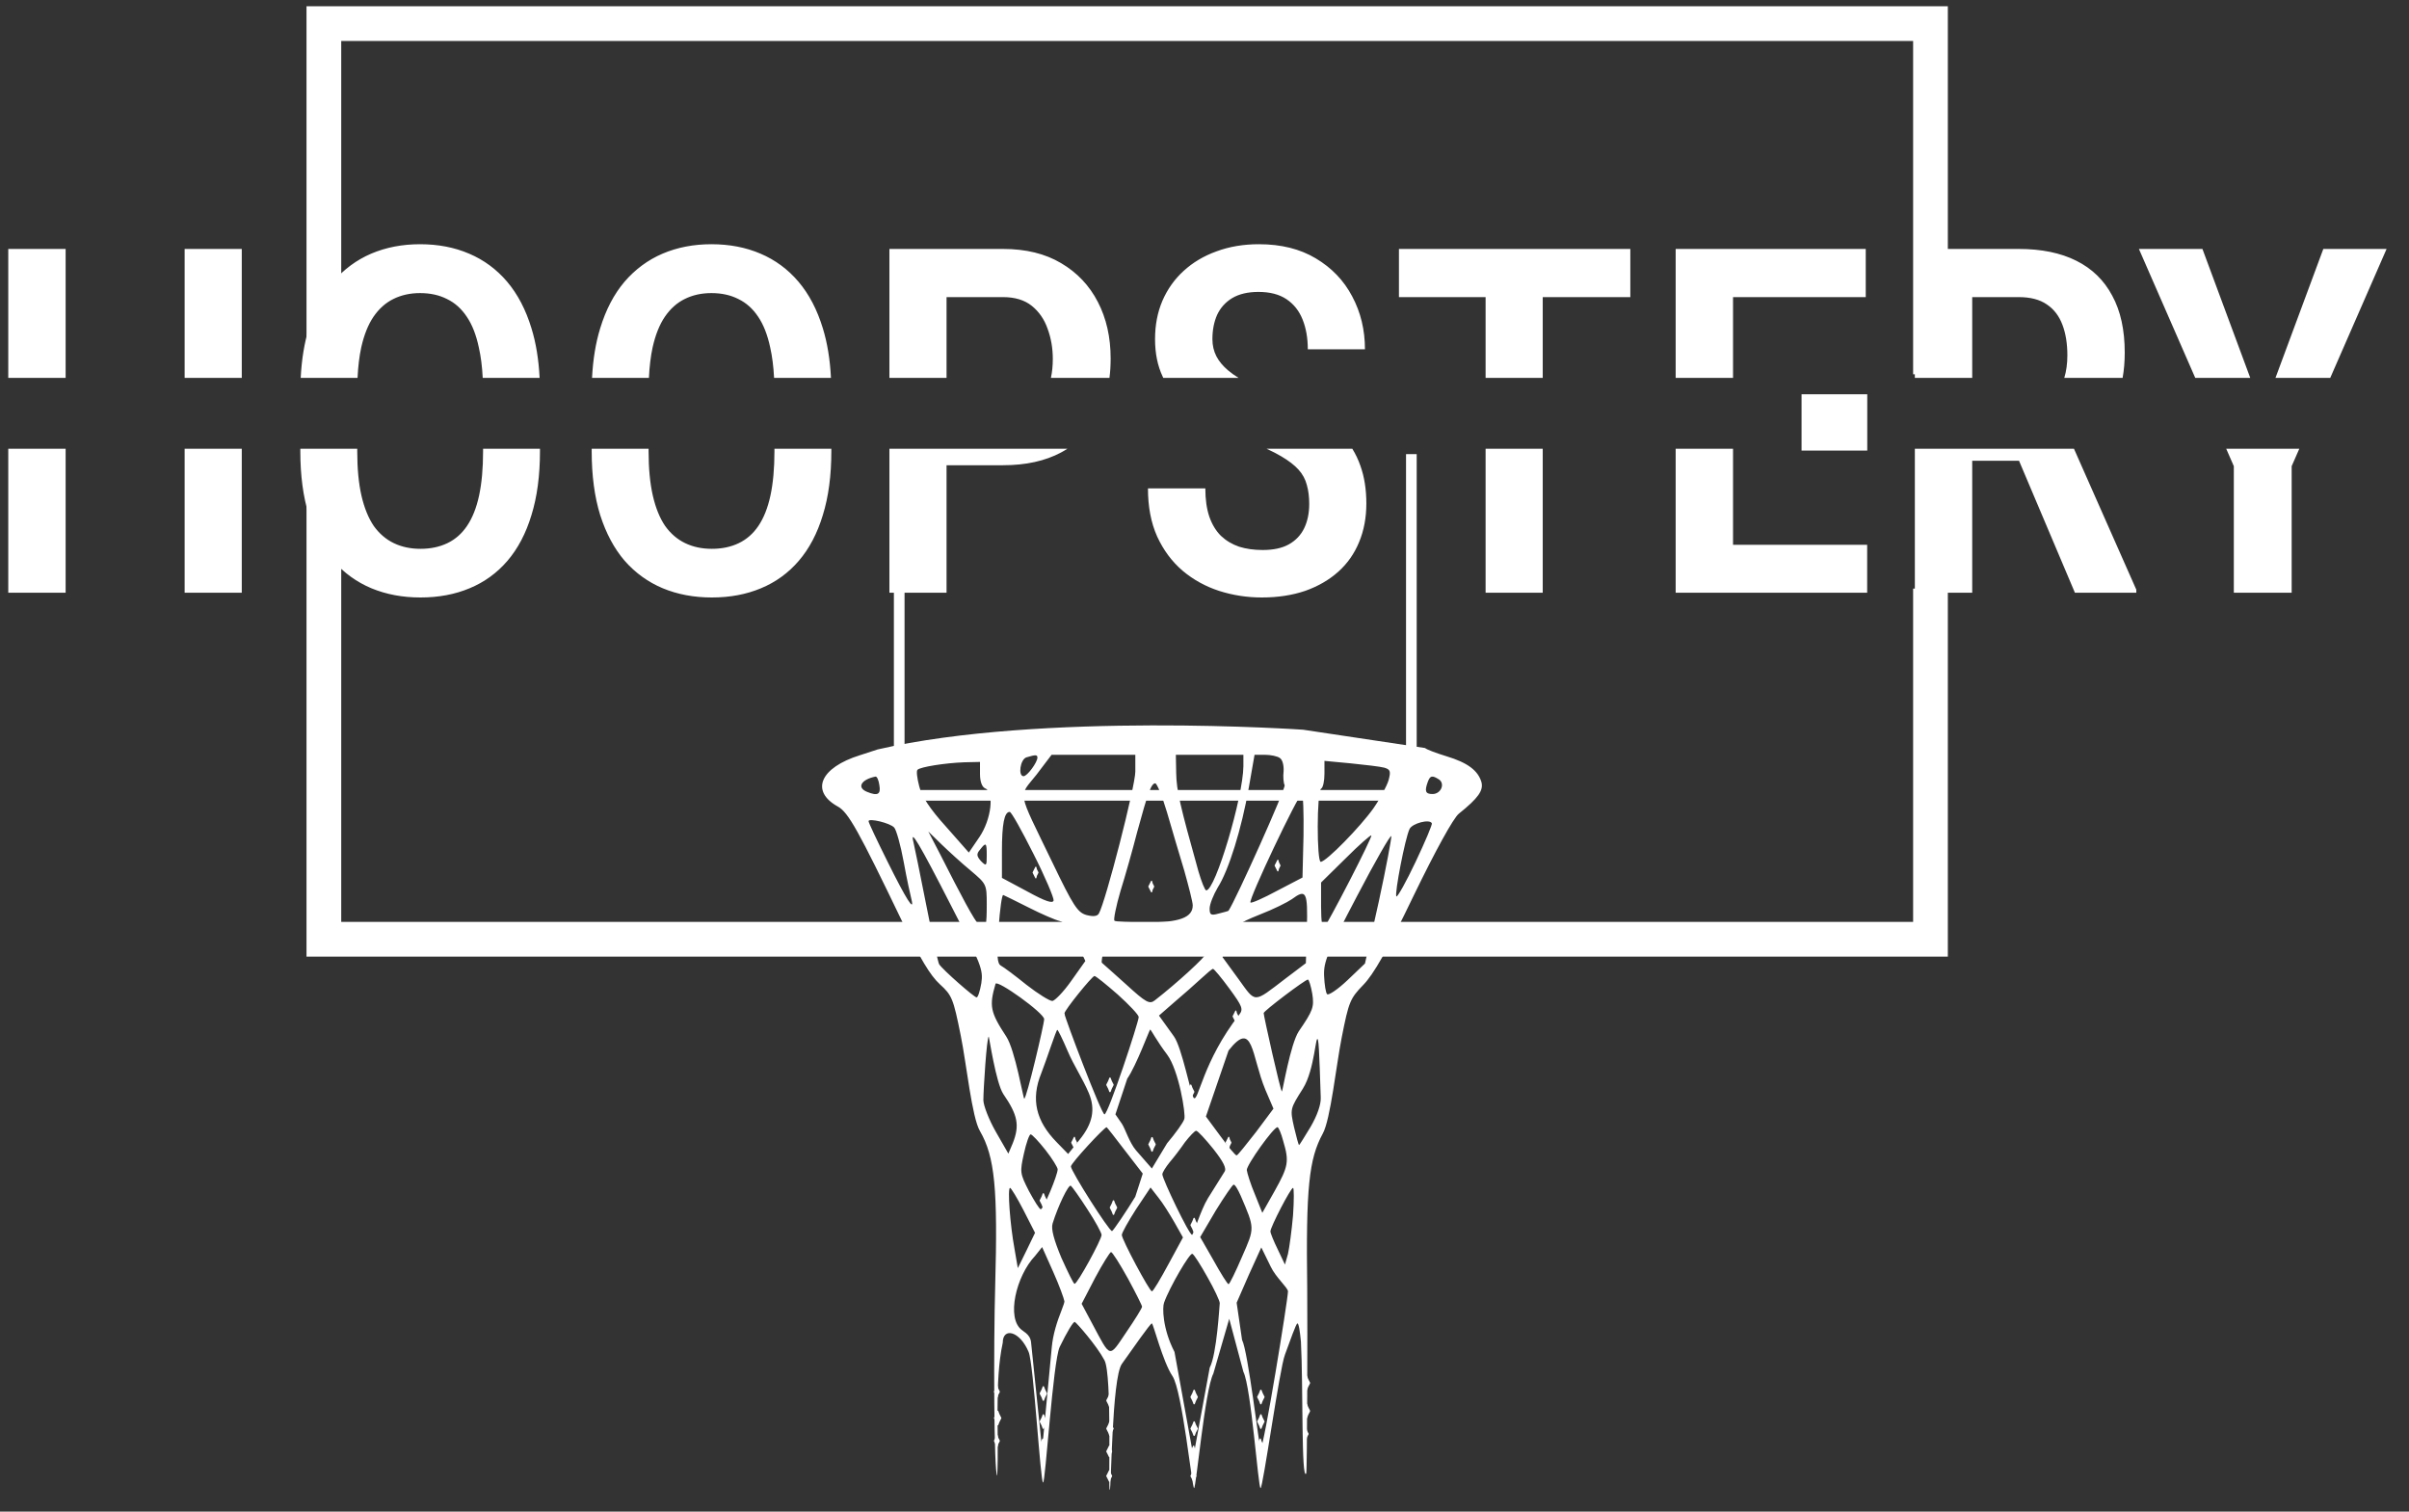 <?xml version="1.0" encoding="UTF-8"?> <svg xmlns="http://www.w3.org/2000/svg" width="102" height="64" viewBox="0 0 102 64" fill="none"><rect x="0" y="0" width="102" height="64" fill="#333333" stroke="none"/> <path fill-rule="evenodd" clip-rule="evenodd" d="M22.863 19V19.107C22.863 20.134 22.743 21.034 22.503 21.807C22.27 22.58 21.93 23.226 21.484 23.746C21.044 24.259 20.511 24.646 19.884 24.906C19.264 25.166 18.571 25.296 17.805 25.296C17.045 25.296 16.352 25.166 15.725 24.906C15.105 24.646 14.569 24.259 14.116 23.746C13.669 23.226 13.323 22.58 13.076 21.807C12.836 21.034 12.716 20.134 12.716 19.107V19H15.126V19.107C15.126 19.834 15.185 20.46 15.305 20.987C15.425 21.507 15.599 21.933 15.825 22.267C16.058 22.593 16.342 22.836 16.675 22.996C17.008 23.156 17.385 23.236 17.805 23.236C18.231 23.236 18.611 23.156 18.944 22.996C19.278 22.836 19.554 22.593 19.774 22.267C20.001 21.933 20.171 21.507 20.284 20.987C20.397 20.46 20.454 19.834 20.454 19.107V19H22.863ZM25.053 19V19.107C25.053 20.134 25.173 21.034 25.413 21.807C25.659 22.58 26.006 23.226 26.452 23.746C26.905 24.259 27.442 24.646 28.062 24.906C28.688 25.166 29.381 25.296 30.141 25.296C30.908 25.296 31.601 25.166 32.221 24.906C32.847 24.646 33.38 24.259 33.82 23.746C34.267 23.226 34.607 22.58 34.84 21.807C35.08 21.034 35.2 20.134 35.2 19.107V19H32.791V19.107C32.791 19.834 32.734 20.46 32.62 20.987C32.507 21.507 32.337 21.933 32.111 22.267C31.891 22.593 31.614 22.836 31.281 22.996C30.948 23.156 30.568 23.236 30.141 23.236C29.721 23.236 29.345 23.156 29.012 22.996C28.678 22.836 28.395 22.593 28.162 22.267C27.935 21.933 27.762 21.507 27.642 20.987C27.522 20.46 27.462 19.834 27.462 19.107V19H25.053ZM27.476 16H25.068C25.107 15.218 25.222 14.517 25.413 13.899C25.652 13.112 25.996 12.456 26.442 11.929C26.895 11.403 27.432 11.006 28.052 10.74C28.678 10.473 29.368 10.34 30.121 10.34C30.888 10.34 31.581 10.473 32.201 10.74C32.827 11.006 33.364 11.403 33.81 11.929C34.257 12.456 34.6 13.112 34.84 13.899C35.03 14.517 35.145 15.218 35.184 16H32.776C32.751 15.515 32.696 15.085 32.611 14.709C32.497 14.175 32.327 13.742 32.101 13.409C31.874 13.069 31.594 12.819 31.261 12.659C30.934 12.493 30.555 12.409 30.121 12.409C29.701 12.409 29.325 12.493 28.992 12.659C28.665 12.819 28.385 13.069 28.152 13.409C27.925 13.742 27.752 14.175 27.632 14.709C27.551 15.085 27.499 15.515 27.476 16ZM37.659 19V25.096H40.078V19.697H42.468C43.434 19.697 44.254 19.517 44.927 19.157C45.019 19.108 45.108 19.055 45.194 19H37.659ZM46.976 16C47.01 15.738 47.026 15.464 47.026 15.178C47.026 14.279 46.846 13.482 46.487 12.789C46.127 12.089 45.607 11.54 44.927 11.14C44.254 10.74 43.434 10.54 42.468 10.54H37.659V16H40.078V12.579H42.468C42.974 12.579 43.381 12.703 43.687 12.949C43.994 13.196 44.217 13.519 44.357 13.919C44.504 14.319 44.577 14.745 44.577 15.198C44.577 15.484 44.55 15.751 44.497 16H46.976ZM53.629 19C53.864 19.107 54.069 19.213 54.245 19.317C54.564 19.504 54.811 19.694 54.984 19.887C55.157 20.08 55.274 20.297 55.334 20.537C55.401 20.77 55.434 21.037 55.434 21.337C55.434 21.723 55.364 22.063 55.224 22.357C55.084 22.65 54.868 22.88 54.574 23.046C54.288 23.206 53.918 23.286 53.465 23.286C53.098 23.286 52.765 23.24 52.465 23.146C52.172 23.046 51.915 22.893 51.695 22.686C51.482 22.473 51.319 22.203 51.205 21.877C51.092 21.543 51.035 21.143 51.035 20.677H48.606C48.606 21.457 48.736 22.137 48.996 22.716C49.263 23.296 49.622 23.779 50.076 24.166C50.529 24.546 51.042 24.829 51.615 25.016C52.195 25.202 52.798 25.296 53.425 25.296C54.105 25.296 54.718 25.202 55.264 25.016C55.811 24.822 56.277 24.552 56.664 24.206C57.05 23.859 57.344 23.443 57.544 22.956C57.75 22.463 57.853 21.917 57.853 21.317C57.853 20.724 57.77 20.194 57.603 19.727C57.515 19.47 57.4 19.227 57.259 19H53.629ZM52.443 16H49.256C49.245 15.979 49.236 15.959 49.226 15.938C49.013 15.485 48.906 14.959 48.906 14.359C48.906 13.765 49.009 13.226 49.216 12.739C49.429 12.246 49.729 11.823 50.116 11.47C50.509 11.11 50.975 10.833 51.515 10.64C52.055 10.44 52.652 10.34 53.305 10.34C54.245 10.34 55.048 10.54 55.714 10.94C56.387 11.34 56.9 11.876 57.254 12.549C57.614 13.222 57.794 13.969 57.794 14.789H55.374C55.374 14.315 55.301 13.896 55.154 13.529C55.008 13.162 54.781 12.876 54.474 12.669C54.168 12.463 53.771 12.359 53.285 12.359C52.838 12.359 52.468 12.446 52.175 12.619C51.889 12.793 51.675 13.029 51.535 13.329C51.402 13.629 51.335 13.972 51.335 14.359C51.335 14.625 51.392 14.869 51.505 15.088C51.618 15.302 51.782 15.498 51.995 15.678C52.127 15.789 52.276 15.897 52.443 16ZM62.902 19V25.096H65.321V19H62.902ZM65.321 16H62.902V12.579H59.233V10.54H62.902H65.321H69.03V12.579H65.321V16ZM70.95 19V25.096H72.739H73.379H79.058V23.066H73.379V19H70.95ZM73.379 16H70.95V10.54H72.739H73.379H78.998V12.579H73.379V16ZM81.077 19V25.096H83.506V19.507H85.488L87.855 25.096H90.454V24.966L87.815 19H81.077ZM89.874 16C89.934 15.667 89.964 15.309 89.964 14.929C89.964 13.969 89.788 13.166 89.435 12.519C89.088 11.866 88.582 11.373 87.915 11.04C87.249 10.706 86.435 10.54 85.476 10.54H81.077V16H83.506V12.579H85.476C85.969 12.579 86.365 12.682 86.665 12.889C86.965 13.089 87.185 13.376 87.325 13.749C87.465 14.115 87.535 14.549 87.535 15.049C87.535 15.393 87.492 15.71 87.404 16H89.874ZM94.261 19L94.583 19.737V25.096H97.032V19.737L97.355 19H94.261ZM98.665 16L101.051 10.54H98.372L96.346 16H98.665ZM95.279 16H92.95L90.564 10.54H93.254L95.279 16ZM22.848 16H20.439C20.415 15.515 20.36 15.085 20.274 14.709C20.161 14.175 19.991 13.742 19.764 13.409C19.538 13.069 19.258 12.819 18.924 12.659C18.598 12.493 18.218 12.409 17.785 12.409C17.365 12.409 16.988 12.493 16.655 12.659C16.328 12.819 16.049 13.069 15.815 13.409C15.589 13.742 15.415 14.175 15.295 14.709C15.214 15.085 15.162 15.515 15.139 16H12.732C12.771 15.218 12.886 14.517 13.076 13.899C13.316 13.112 13.659 12.456 14.106 11.929C14.559 11.403 15.095 11.006 15.715 10.74C16.342 10.473 17.032 10.34 17.785 10.34C18.551 10.34 19.244 10.473 19.864 10.74C20.491 11.006 21.027 11.403 21.474 11.929C21.92 12.456 22.264 13.112 22.503 13.899C22.694 14.517 22.809 15.218 22.848 16ZM10.237 16V10.54H7.818V16H10.237ZM2.779 16V10.54H0.35V16H2.779ZM0.35 19V25.096H2.779V19H0.35ZM7.818 19V25.096H10.237V19H7.818Z" fill="white"></path> <path d="M38.074 19.227V33.673H59.759V19.227" stroke="white" stroke-width="0.451"></path> <path d="M13.713 15.846V1H81.739V15.846M13.713 19.92V39.766H81.739V24.92" stroke="white" stroke-width="1.47"></path> <rect x="79.062" y="16.693" width="2.384" height="2.782" transform="rotate(90 79.062 16.693)" fill="white"></rect> <path d="M37.161 31.73C37.161 31.73 36.733 31.866 36.418 31.972C34.716 32.501 34.302 33.498 35.474 34.147C35.917 34.389 36.346 35.159 38.205 39.026C38.949 40.566 39.392 41.306 39.792 41.669C40.307 42.137 40.364 42.273 40.679 43.844C40.922 45.037 41.151 47.316 41.494 47.89C42.123 48.977 42.252 50.337 42.137 54.46C42.066 56.953 42.08 62.384 42.223 62.475C42.309 60.729 42.096 58.519 42.458 56.847C42.458 56.182 43.181 56.348 43.553 57.239C43.767 57.738 44.051 62.768 44.166 62.768C44.266 62.768 44.583 57.647 44.868 57.028C45.169 56.409 45.455 55.925 45.512 55.971C45.583 56.001 46.436 56.971 46.765 57.591C47.094 58.21 46.916 63.082 46.988 63.082C47.059 63.082 47.071 58.367 47.499 57.748C47.943 57.128 48.701 56.031 48.772 56.031C48.829 56.031 49.23 57.643 49.644 58.262C50.059 58.882 50.474 63.004 50.559 63.004C50.645 63.004 51.017 58.836 51.374 58.157L52.047 55.835L52.647 58.081C52.976 58.73 53.274 63.004 53.374 63.004C53.475 63.004 54.177 57.944 54.406 57.355C54.62 56.782 54.877 56.031 54.934 56.031C54.991 56.031 55.04 56.353 55.083 56.806C55.183 58.69 55.092 62.732 55.307 62.384C55.349 62.309 55.364 56.197 55.349 54.551C55.292 50.292 55.421 49.068 56.007 47.996C56.336 47.407 56.579 45.083 56.808 43.935C57.108 42.409 57.166 42.273 57.723 41.699C58.152 41.261 58.738 40.249 59.854 37.923C60.783 36.005 61.541 34.63 61.77 34.449C62.599 33.785 62.813 33.467 62.728 33.12C62.585 32.622 62.141 32.289 61.241 32.017C60.797 31.881 60.397 31.73 60.34 31.67L55.178 30.895C55.178 30.895 44.096 30.129 37.161 31.73ZM43.925 32.078C43.925 32.274 43.496 32.863 43.339 32.863C43.096 32.863 43.196 32.138 43.467 32.063C43.868 31.942 43.925 31.957 43.925 32.078ZM48.071 32.667C48.071 33.286 46.813 38.18 46.527 38.678C46.456 38.799 46.284 38.814 45.998 38.739C45.626 38.633 45.441 38.346 44.568 36.533C43.038 33.362 43.11 33.785 43.882 32.803L44.525 31.957H46.298H48.071V32.667ZM52.647 32.44C52.633 33.754 51.46 37.697 51.074 37.697C51.017 37.697 50.874 37.334 50.745 36.896C49.959 34.087 49.816 33.467 49.802 32.742L49.787 31.957H51.217H52.647V32.44ZM54.191 32.093C54.306 32.168 54.363 32.41 54.349 32.652C54.32 32.893 54.349 33.165 54.392 33.241C54.463 33.347 52.333 38.089 52.018 38.557C52.018 38.573 51.832 38.618 51.603 38.678C51.274 38.769 51.217 38.739 51.217 38.467C51.217 38.286 51.374 37.893 51.56 37.576C52.032 36.836 52.575 35.068 52.876 33.347L53.119 31.957H53.562C53.805 31.957 54.091 32.017 54.191 32.093ZM41.494 32.773C41.494 33.09 41.58 33.316 41.709 33.377C42.109 33.528 41.98 34.691 41.465 35.446L41.022 36.096L40.05 34.993C39.378 34.253 39.02 33.709 38.92 33.286C38.834 32.954 38.791 32.637 38.849 32.591C38.963 32.471 40.007 32.304 40.822 32.274L41.494 32.259V32.773ZM58.61 32.501C58.867 32.576 58.896 32.652 58.795 33.029C58.724 33.271 58.438 33.815 58.152 34.223C57.609 34.993 56.15 36.488 55.922 36.488C55.75 36.488 55.75 33.513 55.936 33.392C56.022 33.347 56.079 33.06 56.079 32.758V32.214L57.194 32.319C57.795 32.38 58.438 32.455 58.61 32.501ZM37.233 33.241C37.304 33.633 37.161 33.709 36.718 33.528C36.261 33.347 36.461 32.999 37.076 32.878C37.133 32.878 37.204 33.029 37.233 33.241ZM60.926 32.999C61.198 33.18 61.012 33.618 60.654 33.618C60.354 33.618 60.311 33.498 60.454 33.105C60.554 32.833 60.64 32.818 60.926 32.999ZM49.416 34.404C49.616 35.099 49.945 36.201 50.145 36.866C50.331 37.53 50.502 38.195 50.502 38.331C50.502 38.844 49.945 39.056 48.558 39.056C47.843 39.056 47.228 39.026 47.185 38.98C47.142 38.935 47.256 38.361 47.442 37.727C47.642 37.092 47.957 35.975 48.143 35.25C48.6 33.573 48.743 33.165 48.915 33.165C48.987 33.165 49.215 33.724 49.416 34.404ZM55.192 35.386L55.149 37.153L54.077 37.712C53.491 38.029 52.976 38.255 52.947 38.21C52.847 38.104 54.978 33.618 55.121 33.618C55.178 33.618 55.206 34.419 55.192 35.386ZM43.753 36.141C44.254 37.123 44.625 38.014 44.611 38.12C44.583 38.27 44.268 38.165 43.496 37.742L42.423 37.168V36.035C42.423 34.887 42.523 34.374 42.752 34.374C42.824 34.374 43.267 35.174 43.753 36.141ZM37.862 35.038C37.948 35.129 38.134 35.778 38.263 36.488C38.391 37.198 38.548 37.908 38.591 38.074C38.734 38.648 38.377 38.089 37.576 36.473C37.133 35.582 36.775 34.827 36.775 34.766C36.775 34.63 37.691 34.842 37.862 35.038ZM59.939 36.488C59.539 37.334 59.167 37.999 59.124 37.953C59.039 37.848 59.496 35.476 59.682 35.099C59.796 34.857 60.54 34.661 60.626 34.857C60.654 34.902 60.34 35.642 59.939 36.488ZM41.108 36.866C41.766 37.425 41.78 37.44 41.78 38.286C41.78 39.932 41.666 39.826 39.778 36.111L39.306 35.204L39.864 35.748C40.178 36.05 40.722 36.549 41.108 36.866ZM57.151 37.274C56.622 38.301 56.136 39.192 56.064 39.282C55.993 39.358 55.936 39.011 55.936 38.391V37.364L56.98 36.337C57.537 35.778 58.038 35.34 58.066 35.37C58.095 35.386 57.68 36.247 57.151 37.274ZM58.381 38.165L57.795 40.793L57.051 41.503C56.636 41.895 56.25 42.152 56.193 42.092C56.136 42.047 56.079 41.684 56.064 41.322C56.036 40.717 56.207 40.325 57.451 37.953C58.224 36.473 58.881 35.325 58.91 35.401C58.924 35.476 58.695 36.715 58.381 38.165ZM40.264 38.331C41.537 40.808 41.637 41.05 41.551 41.624C41.494 41.956 41.408 42.228 41.351 42.228C41.251 42.228 39.921 41.065 39.764 40.823C39.721 40.763 39.478 39.63 39.221 38.331C38.963 37.032 38.72 35.824 38.677 35.657C38.52 35.038 38.92 35.703 40.264 38.331ZM41.78 36.216C41.78 36.669 41.766 36.685 41.537 36.458C41.351 36.247 41.337 36.156 41.494 35.975C41.751 35.642 41.78 35.673 41.78 36.216ZM43.553 38.422C44.082 38.693 44.683 38.95 44.868 38.995C45.112 39.056 45.34 39.343 45.583 39.887L45.955 40.687L45.355 41.533C45.026 42.001 44.654 42.379 44.554 42.379C44.44 42.379 43.953 42.077 43.467 41.699C42.981 41.306 42.495 40.944 42.38 40.884C42.223 40.793 42.195 40.491 42.28 39.298C42.338 38.497 42.423 37.863 42.481 37.893C42.523 37.908 43.01 38.15 43.553 38.422ZM55.335 39.313L55.292 40.778L54.434 41.427C53.047 42.485 53.19 42.485 52.433 41.442L51.761 40.521L52.018 39.826C52.275 39.192 52.361 39.116 53.333 38.724C53.92 38.497 54.52 38.195 54.692 38.074C55.307 37.621 55.378 37.742 55.335 39.313ZM46.356 39.509C46.356 39.585 46.298 39.66 46.213 39.66C46.141 39.66 46.07 39.585 46.07 39.509C46.07 39.418 46.141 39.358 46.213 39.358C46.298 39.358 46.356 39.418 46.356 39.509ZM50.988 39.887C51.031 40.053 51.074 40.264 51.074 40.355C51.074 40.491 49.816 41.639 48.901 42.349C48.672 42.53 48.529 42.454 47.671 41.669C47.142 41.201 46.684 40.778 46.656 40.763C46.627 40.733 46.67 40.461 46.756 40.159L46.913 39.585H48.915C50.803 39.585 50.917 39.6 50.988 39.887ZM52.061 41.865C52.604 42.605 52.647 42.726 52.475 42.953C50.917 44.947 50.745 46.667 50.545 46.485C50.431 46.38 50.045 44.342 49.702 43.874L49.072 42.998L49.73 42.424C50.102 42.107 50.602 41.669 50.845 41.442C51.089 41.216 51.317 41.02 51.36 41.02C51.403 41.02 51.718 41.397 52.061 41.865ZM47.328 42.107C47.814 42.545 48.214 42.968 48.214 43.059C48.214 43.27 46.922 47.18 46.765 47.18C46.636 47.18 45.069 43.059 45.069 42.907C45.069 42.772 46.241 41.322 46.341 41.322C46.398 41.322 46.827 41.669 47.328 42.107ZM44.211 43.149C44.211 43.361 43.467 46.516 43.367 46.516C43.324 46.5 42.981 44.463 42.609 43.889C41.923 42.847 41.88 42.59 42.152 41.654C42.209 41.458 44.211 42.892 44.211 43.149ZM55.564 42.077C55.65 42.636 55.593 42.787 54.992 43.663C54.635 44.206 54.306 46.213 54.277 46.213C54.22 46.213 53.505 43.013 53.505 42.892C53.505 42.802 55.264 41.473 55.378 41.473C55.421 41.473 55.507 41.745 55.564 42.077ZM53.577 46.138L53.92 46.938L53.176 47.935C52.761 48.464 52.404 48.917 52.361 48.917C52.318 48.932 52.004 48.555 51.675 48.102L51.06 47.271L52.018 44.478C53.076 43.134 52.976 44.688 53.577 46.138ZM45.211 44.51C45.468 45.114 45.842 45.667 46.099 46.272C46.394 46.968 46.262 47.574 45.712 48.252L45.226 48.857L44.74 48.358C43.868 47.467 43.634 46.549 44.092 45.431C44.306 44.888 44.725 43.587 44.768 43.602C44.797 43.602 44.985 43.98 45.211 44.51ZM49.416 44.647C49.916 45.312 50.216 47.195 50.145 47.377C50.102 47.528 49.773 47.981 49.416 48.404L48.772 49.472L48.102 48.706C47.816 48.373 47.642 47.784 47.499 47.573L47.228 47.18L47.73 45.667C48.117 45.108 48.672 43.587 48.701 43.587C48.729 43.587 49.001 44.103 49.416 44.647ZM55.922 46.47C55.936 46.772 55.764 47.24 55.492 47.709C55.235 48.132 55.021 48.479 55.006 48.479C54.978 48.479 54.892 48.132 54.792 47.724C54.62 46.953 54.62 46.953 55.164 46.093C55.678 45.277 55.707 43.678 55.807 44.04C55.864 44.252 55.907 46.198 55.922 46.47ZM42.481 46.319C43.096 47.21 43.181 47.648 42.881 48.404L42.695 48.842L42.166 47.92C41.88 47.422 41.637 46.803 41.637 46.576C41.637 46.138 41.78 43.889 41.866 43.889C41.88 43.889 42.166 45.836 42.481 46.319ZM47.628 48.706L48.386 49.687L48.068 50.669C47.739 51.213 47.128 52.122 47.085 52.122C46.956 52.122 45.344 49.582 45.344 49.385C45.344 49.249 46.756 47.724 46.856 47.724C46.87 47.724 47.214 48.162 47.628 48.706ZM54.334 48.313C54.592 49.174 54.549 49.385 53.977 50.412L53.448 51.349L53.133 50.563C52.947 50.125 52.804 49.657 52.79 49.536C52.79 49.31 53.92 47.724 54.091 47.724C54.134 47.724 54.248 47.981 54.334 48.313ZM51.374 48.645C51.803 49.189 51.946 49.476 51.846 49.612C51.775 49.733 51.46 50.231 51.146 50.73C50.831 51.243 50.531 52.279 50.474 52.279C50.345 52.279 49.215 49.914 49.215 49.718C49.215 49.642 49.358 49.416 49.516 49.219C49.687 49.023 49.987 48.63 50.173 48.358C50.373 48.102 50.588 47.875 50.645 47.875C50.717 47.875 51.031 48.222 51.374 48.645ZM44.268 48.691C44.554 49.053 44.783 49.431 44.783 49.506C44.783 49.748 44.182 51.198 44.068 51.198C44.011 51.198 43.796 50.85 43.567 50.428C43.181 49.672 43.181 49.627 43.353 48.842C43.453 48.388 43.582 48.026 43.639 48.026C43.696 48.026 43.982 48.328 44.268 48.691ZM46.041 51.198C46.37 51.696 46.642 52.195 46.642 52.285C46.642 52.482 45.612 54.37 45.498 54.355C45.455 54.355 45.212 53.856 44.94 53.252C44.625 52.497 44.497 52.029 44.568 51.802C44.797 51.062 45.24 50.141 45.34 50.201C45.398 50.246 45.712 50.684 46.041 51.198ZM52.533 50.624C53.133 52.029 53.133 51.968 52.59 53.207C52.318 53.841 52.061 54.37 52.018 54.37C51.975 54.37 51.689 53.917 51.389 53.373L50.817 52.376L51.474 51.258C51.846 50.654 52.19 50.156 52.232 50.156C52.29 50.141 52.418 50.367 52.533 50.624ZM43.339 51.243L43.825 52.195L43.467 52.935L43.096 53.69L42.953 52.859C42.767 51.847 42.652 50.292 42.767 50.292C42.809 50.292 43.067 50.715 43.339 51.243ZM49.73 51.757L50.088 52.391L49.473 53.524C49.13 54.158 48.829 54.672 48.772 54.672C48.672 54.672 47.499 52.482 47.499 52.285C47.499 52.195 47.771 51.711 48.1 51.198L48.715 50.276L49.044 50.699C49.23 50.926 49.53 51.409 49.73 51.757ZM54.749 51.455C54.692 52.104 54.592 52.829 54.535 53.086L54.406 53.539L54.105 52.905C53.934 52.557 53.791 52.21 53.791 52.134C53.791 51.953 54.649 50.292 54.749 50.292C54.792 50.292 54.792 50.82 54.749 51.455ZM45.069 55.095C45.069 55.143 45.026 55.275 44.956 55.452C44.752 55.965 44.584 56.494 44.533 57.043L44.125 61.356L43.656 56.826C43.648 56.746 43.622 56.668 43.58 56.598V56.598C43.508 56.476 43.384 56.396 43.27 56.313C42.596 55.822 43.021 54.025 43.825 53.174L44.125 52.799L44.597 53.856C44.854 54.43 45.054 54.989 45.069 55.095ZM54.535 54.672C54.535 55.004 53.505 61.33 53.376 61.33C53.319 61.33 52.847 57.211 52.59 56.728L52.361 55.155L52.876 53.977L53.405 52.814L53.805 53.63C54.02 54.083 54.52 54.506 54.535 54.672ZM47.757 54.128C48.086 54.732 48.357 55.276 48.357 55.321C48.357 55.382 48.057 55.865 47.685 56.409C46.942 57.511 47.042 57.526 46.241 56.031L45.798 55.2L46.37 54.098C46.684 53.509 46.999 53.01 47.042 53.01C47.099 53.01 47.414 53.509 47.757 54.128ZM51.131 54.083C51.417 54.581 51.646 55.08 51.646 55.17C51.632 55.276 51.521 57.346 51.221 57.904L50.531 61.657L49.73 57.239C49.215 56.243 49.215 55.336 49.287 55.155C49.516 54.506 50.388 53.01 50.488 53.086C50.559 53.116 50.845 53.569 51.131 54.083Z" fill="white"></path> <path d="M44.147 50.538C44.157 50.51 44.197 50.51 44.207 50.538L44.252 50.657L44.331 50.814C44.336 50.823 44.336 50.834 44.331 50.843L44.252 50.999L44.207 51.118C44.197 51.146 44.157 51.146 44.147 51.118L44.103 50.999L44.023 50.843C44.018 50.834 44.018 50.823 44.023 50.814L44.103 50.657L44.147 50.538Z" fill="white"></path> <path d="M42.197 58.69C42.208 58.669 42.24 58.672 42.246 58.695L42.268 58.784C42.269 58.786 42.269 58.788 42.27 58.79L42.333 58.912C42.336 58.92 42.336 58.928 42.333 58.936L42.27 59.058C42.269 59.06 42.269 59.062 42.268 59.064L42.246 59.153C42.24 59.176 42.208 59.179 42.197 59.158L42.15 59.061L42.086 58.936C42.082 58.928 42.082 58.92 42.086 58.912L42.15 58.787L42.197 58.69Z" fill="white"></path> <path d="M53.49 51.413C53.501 51.391 53.533 51.395 53.539 51.418L53.561 51.507C53.562 51.509 53.562 51.511 53.563 51.512L53.625 51.635C53.629 51.642 53.629 51.651 53.625 51.658L53.563 51.781C53.562 51.783 53.562 51.785 53.561 51.786L53.539 51.876C53.533 51.899 53.501 51.902 53.49 51.881L53.443 51.784L53.379 51.658C53.375 51.651 53.375 51.642 53.379 51.635L53.443 51.51L53.49 51.413Z" fill="white"></path> <path d="M52.004 48.143C52.015 48.122 52.047 48.125 52.052 48.148L52.075 48.237C52.075 48.239 52.076 48.241 52.077 48.243L52.139 48.365C52.143 48.373 52.143 48.382 52.139 48.389L52.077 48.511C52.076 48.513 52.075 48.515 52.075 48.517L52.052 48.606C52.047 48.629 52.015 48.633 52.004 48.611L51.956 48.514L51.893 48.389C51.889 48.382 51.889 48.373 51.893 48.365L51.956 48.24L52.004 48.143Z" fill="white"></path> <path d="M45.469 48.143C45.48 48.122 45.511 48.125 45.517 48.148L45.54 48.237C45.54 48.239 45.541 48.241 45.542 48.243L45.604 48.365C45.608 48.373 45.608 48.382 45.604 48.389L45.542 48.511C45.541 48.513 45.54 48.515 45.54 48.517L45.517 48.606C45.511 48.629 45.48 48.633 45.469 48.611L45.421 48.514L45.358 48.389C45.354 48.382 45.354 48.373 45.358 48.365L45.421 48.24L45.469 48.143Z" fill="white"></path> <path d="M52.303 42.797C52.314 42.776 52.345 42.779 52.351 42.803L52.373 42.892C52.374 42.894 52.375 42.895 52.376 42.897L52.438 43.02C52.442 43.027 52.442 43.036 52.438 43.043L52.376 43.166C52.375 43.167 52.374 43.169 52.373 43.171L52.351 43.26C52.345 43.284 52.314 43.287 52.303 43.265L52.255 43.168L52.191 43.043C52.188 43.036 52.188 43.027 52.191 43.02L52.255 42.895L52.303 42.797Z" fill="white"></path> <path d="M48.735 37.301C48.745 37.28 48.777 37.283 48.783 37.306L48.805 37.396C48.806 37.397 48.806 37.399 48.807 37.401L48.87 37.524C48.873 37.531 48.873 37.54 48.87 37.547L48.807 37.67C48.806 37.671 48.806 37.673 48.805 37.675L48.783 37.764C48.777 37.788 48.745 37.791 48.735 37.769L48.687 37.672L48.623 37.547C48.619 37.54 48.619 37.531 48.623 37.524L48.687 37.398L48.735 37.301Z" fill="white"></path> <path d="M43.834 36.708C43.845 36.686 43.877 36.689 43.883 36.713L43.905 36.802C43.905 36.804 43.906 36.806 43.907 36.807L43.969 36.93C43.973 36.937 43.973 36.946 43.969 36.953L43.907 37.076C43.906 37.078 43.905 37.08 43.905 37.081L43.883 37.17C43.877 37.194 43.845 37.197 43.834 37.175L43.786 37.078L43.723 36.953C43.719 36.946 43.719 36.937 43.723 36.93L43.786 36.805L43.834 36.708Z" fill="white"></path> <path d="M54.082 36.413C54.093 36.391 54.125 36.395 54.13 36.418L54.153 36.507C54.153 36.509 54.154 36.511 54.155 36.512L54.217 36.635C54.221 36.642 54.221 36.651 54.217 36.658L54.155 36.781C54.154 36.783 54.153 36.785 54.153 36.786L54.13 36.876C54.125 36.899 54.093 36.902 54.082 36.881L54.035 36.784L53.971 36.658C53.967 36.651 53.967 36.642 53.971 36.635L54.035 36.51L54.082 36.413Z" fill="white"></path> <path d="M42.197 60.77C42.208 60.749 42.24 60.752 42.246 60.775L42.268 60.864C42.269 60.866 42.269 60.868 42.27 60.87L42.333 60.992C42.336 61 42.336 61.008 42.333 61.016L42.27 61.138C42.269 61.14 42.269 61.142 42.268 61.144L42.246 61.233C42.24 61.256 42.208 61.26 42.197 61.238L42.15 61.141L42.086 61.016C42.082 61.008 42.082 61 42.086 60.992L42.15 60.867L42.197 60.77Z" fill="white"></path> <path d="M46.953 61.215C46.964 61.194 46.996 61.197 47.002 61.221L47.024 61.31C47.024 61.312 47.025 61.313 47.026 61.315L47.088 61.438C47.092 61.445 47.092 61.454 47.088 61.461L47.026 61.584C47.025 61.586 47.024 61.587 47.024 61.589L47.002 61.678C46.996 61.702 46.964 61.705 46.953 61.683L46.906 61.586L46.842 61.461C46.838 61.454 46.838 61.445 46.842 61.438L46.906 61.312L46.953 61.215Z" fill="white"></path> <path d="M46.953 62.257C46.964 62.235 46.996 62.238 47.002 62.262L47.024 62.351C47.024 62.352 47.025 62.354 47.026 62.356L47.088 62.479C47.092 62.486 47.092 62.495 47.088 62.502L47.026 62.625C47.025 62.627 47.024 62.628 47.024 62.63L47.002 62.719C46.996 62.743 46.964 62.746 46.953 62.724L46.906 62.627L46.842 62.502C46.838 62.495 46.838 62.486 46.842 62.479L46.906 62.353L46.953 62.257Z" fill="white"></path> <path d="M44.133 60.917C44.144 60.895 44.175 60.898 44.181 60.922L44.204 61.011C44.204 61.013 44.205 61.014 44.206 61.016L44.268 61.139C44.272 61.146 44.272 61.155 44.268 61.162L44.206 61.285C44.205 61.287 44.204 61.288 44.204 61.29L44.181 61.379C44.175 61.403 44.144 61.406 44.133 61.385L44.085 61.288L44.022 61.162C44.018 61.155 44.018 61.146 44.022 61.139L44.085 61.014L44.133 60.917Z" fill="white"></path> <path d="M50.518 61.215C50.529 61.194 50.56 61.197 50.566 61.221L50.588 61.31C50.589 61.312 50.59 61.313 50.59 61.315L50.653 61.438C50.657 61.445 50.657 61.454 50.653 61.461L50.59 61.584C50.59 61.586 50.589 61.587 50.588 61.589L50.566 61.678C50.56 61.702 50.529 61.705 50.518 61.683L50.47 61.586L50.406 61.461C50.403 61.454 50.403 61.445 50.406 61.438L50.47 61.312L50.518 61.215Z" fill="white"></path> <path d="M50.518 62.257C50.529 62.235 50.56 62.238 50.566 62.262L50.588 62.351C50.589 62.352 50.59 62.354 50.59 62.356L50.653 62.479C50.657 62.486 50.657 62.495 50.653 62.502L50.59 62.625C50.59 62.627 50.589 62.628 50.588 62.63L50.566 62.719C50.56 62.743 50.529 62.746 50.518 62.724L50.47 62.627L50.406 62.502C50.403 62.495 50.403 62.486 50.406 62.479L50.47 62.353L50.518 62.257Z" fill="white"></path> <path d="M53.342 60.917C53.353 60.895 53.384 60.898 53.39 60.922L53.413 61.011C53.413 61.013 53.414 61.014 53.415 61.016L53.477 61.139C53.481 61.146 53.481 61.155 53.477 61.162L53.415 61.285C53.414 61.287 53.413 61.288 53.413 61.29L53.39 61.379C53.384 61.403 53.353 61.406 53.342 61.385L53.294 61.288L53.231 61.162C53.227 61.155 53.227 61.146 53.231 61.139L53.294 61.014L53.342 60.917Z" fill="white"></path> <path d="M55.272 60.475C55.282 60.454 55.314 60.457 55.32 60.48L55.342 60.569C55.343 60.571 55.343 60.573 55.344 60.575L55.407 60.697C55.41 60.705 55.41 60.714 55.407 60.721L55.344 60.843C55.343 60.845 55.343 60.847 55.342 60.849L55.32 60.938C55.314 60.961 55.282 60.965 55.272 60.943L55.224 60.846L55.16 60.721C55.157 60.714 55.157 60.705 55.16 60.697L55.224 60.572L55.272 60.475Z" fill="white"></path> <path d="M44.147 58.708C44.157 58.68 44.197 58.68 44.207 58.708L44.252 58.827L44.331 58.984C44.336 58.993 44.336 59.004 44.331 59.013L44.252 59.169L44.207 59.288C44.197 59.316 44.157 59.316 44.147 59.288L44.103 59.169L44.023 59.013C44.018 59.004 44.018 58.993 44.023 58.984L44.103 58.827L44.147 58.708Z" fill="white"></path> <path d="M42.211 59.747C42.222 59.719 42.261 59.719 42.272 59.747L42.316 59.866L42.395 60.023C42.4 60.032 42.4 60.043 42.395 60.052L42.316 60.209L42.272 60.327C42.261 60.355 42.222 60.355 42.211 60.327L42.167 60.209L42.087 60.052C42.083 60.043 42.083 60.032 42.087 60.023L42.167 59.866L42.211 59.747Z" fill="white"></path> <path d="M46.967 60.195C46.977 60.167 47.017 60.167 47.028 60.195L47.072 60.313L47.151 60.47C47.156 60.479 47.156 60.49 47.151 60.499L47.072 60.656L47.028 60.775C47.017 60.803 46.977 60.803 46.967 60.775L46.923 60.656L46.843 60.499C46.839 60.49 46.839 60.479 46.843 60.47L46.923 60.313L46.967 60.195Z" fill="white"></path> <path d="M44.147 59.896C44.157 59.868 44.197 59.868 44.207 59.896L44.252 60.015L44.331 60.171C44.336 60.18 44.336 60.191 44.331 60.2L44.252 60.357L44.207 60.476C44.197 60.504 44.157 60.504 44.147 60.476L44.103 60.357L44.023 60.2C44.018 60.191 44.018 60.18 44.023 60.171L44.103 60.015L44.147 59.896Z" fill="white"></path> <path d="M50.532 60.195C50.542 60.167 50.582 60.167 50.592 60.195L50.636 60.313L50.716 60.47C50.721 60.479 50.721 60.49 50.716 60.499L50.636 60.656L50.592 60.775C50.582 60.803 50.542 60.803 50.532 60.775L50.487 60.656L50.408 60.499C50.403 60.49 50.403 60.479 50.408 60.47L50.487 60.313L50.532 60.195Z" fill="white"></path> <path d="M53.356 59.896C53.366 59.868 53.406 59.868 53.416 59.896L53.461 60.015L53.54 60.171C53.545 60.18 53.545 60.191 53.54 60.2L53.461 60.357L53.416 60.476C53.406 60.504 53.366 60.504 53.356 60.476L53.312 60.357L53.232 60.2C53.227 60.191 53.227 60.18 53.232 60.171L53.312 60.015L53.356 59.896Z" fill="white"></path> <path d="M55.285 59.449C55.296 59.42 55.336 59.42 55.346 59.449L55.39 59.567L55.47 59.724C55.474 59.733 55.474 59.744 55.47 59.753L55.39 59.91L55.346 60.029C55.336 60.056 55.296 60.056 55.285 60.029L55.241 59.91L55.162 59.753C55.157 59.744 55.157 59.733 55.162 59.724L55.241 59.567L55.285 59.449Z" fill="white"></path> <path d="M46.967 59.007C46.977 58.979 47.017 58.979 47.028 59.007L47.072 59.126L47.151 59.282C47.156 59.292 47.156 59.303 47.151 59.312L47.072 59.468L47.028 59.587C47.017 59.615 46.977 59.615 46.967 59.587L46.923 59.468L46.843 59.312C46.839 59.303 46.839 59.292 46.843 59.282L46.923 59.126L46.967 59.007Z" fill="white"></path> <path d="M50.532 58.857C50.542 58.829 50.582 58.829 50.592 58.857L50.636 58.975L50.716 59.132C50.721 59.141 50.721 59.152 50.716 59.161L50.636 59.318L50.592 59.437C50.582 59.465 50.542 59.465 50.532 59.437L50.487 59.318L50.408 59.161C50.403 59.152 50.403 59.141 50.408 59.132L50.487 58.975L50.532 58.857Z" fill="white"></path> <path d="M50.532 51.579C50.542 51.551 50.582 51.551 50.592 51.579L50.636 51.698L50.716 51.855C50.721 51.864 50.721 51.875 50.716 51.884L50.636 52.041L50.592 52.159C50.582 52.187 50.542 52.187 50.532 52.159L50.487 52.041L50.408 51.884C50.403 51.875 50.403 51.864 50.408 51.855L50.487 51.698L50.532 51.579Z" fill="white"></path> <path d="M47.116 50.837C47.126 50.809 47.166 50.809 47.176 50.837L47.22 50.956L47.3 51.112C47.304 51.122 47.304 51.133 47.3 51.142L47.22 51.298L47.176 51.417C47.166 51.445 47.126 51.445 47.116 51.417L47.071 51.298L46.992 51.142C46.987 51.133 46.987 51.122 46.992 51.112L47.071 50.956L47.116 50.837Z" fill="white"></path> <path d="M48.748 48.161C48.759 48.133 48.798 48.133 48.809 48.161L48.853 48.28L48.933 48.437C48.937 48.446 48.937 48.457 48.933 48.466L48.853 48.623L48.809 48.741C48.798 48.769 48.759 48.769 48.748 48.741L48.704 48.623L48.625 48.466C48.62 48.457 48.62 48.446 48.625 48.437L48.704 48.28L48.748 48.161Z" fill="white"></path> <path d="M46.967 45.64C46.977 45.612 47.017 45.612 47.028 45.64L47.072 45.759L47.151 45.915C47.156 45.925 47.156 45.935 47.151 45.944L47.072 46.101L47.028 46.22C47.017 46.248 46.977 46.248 46.967 46.22L46.923 46.101L46.843 45.944C46.839 45.935 46.839 45.925 46.843 45.915L46.923 45.759L46.967 45.64Z" fill="white"></path> <path d="M48.6 42.669C48.61 42.641 48.65 42.641 48.66 42.669L48.705 42.788L48.784 42.945C48.789 42.954 48.789 42.965 48.784 42.974L48.705 43.13L48.66 43.249C48.65 43.277 48.61 43.277 48.6 43.249L48.556 43.13L48.476 42.974C48.471 42.965 48.471 42.954 48.476 42.945L48.556 42.788L48.6 42.669Z" fill="white"></path> <path d="M44.889 42.669C44.899 42.641 44.939 42.641 44.95 42.669L44.994 42.788L45.073 42.945C45.078 42.954 45.078 42.965 45.073 42.974L44.994 43.13L44.95 43.249C44.939 43.277 44.899 43.277 44.889 43.249L44.845 43.13L44.765 42.974C44.761 42.965 44.761 42.954 44.765 42.945L44.845 42.788L44.889 42.669Z" fill="white"></path> <path d="M50.385 45.937C50.395 45.909 50.435 45.909 50.446 45.937L50.49 46.056L50.569 46.212C50.574 46.221 50.574 46.232 50.569 46.241L50.49 46.398L50.446 46.517C50.435 46.545 50.395 46.545 50.385 46.517L50.341 46.398L50.261 46.241C50.257 46.232 50.257 46.221 50.261 46.212L50.341 46.056L50.385 45.937Z" fill="white"></path> <path d="M53.356 58.857C53.366 58.829 53.406 58.829 53.416 58.857L53.461 58.975L53.54 59.132C53.545 59.141 53.545 59.152 53.54 59.161L53.461 59.318L53.416 59.437C53.406 59.465 53.366 59.465 53.356 59.437L53.312 59.318L53.232 59.161C53.227 59.152 53.227 59.141 53.232 59.132L53.312 58.975L53.356 58.857Z" fill="white"></path> <path d="M55.285 58.263C55.296 58.235 55.336 58.235 55.346 58.263L55.39 58.382L55.47 58.538C55.474 58.547 55.474 58.558 55.47 58.568L55.39 58.724L55.346 58.843C55.336 58.871 55.296 58.871 55.285 58.843L55.241 58.724L55.162 58.568C55.157 58.558 55.157 58.547 55.162 58.538L55.241 58.382L55.285 58.263Z" fill="white"></path> </svg> 